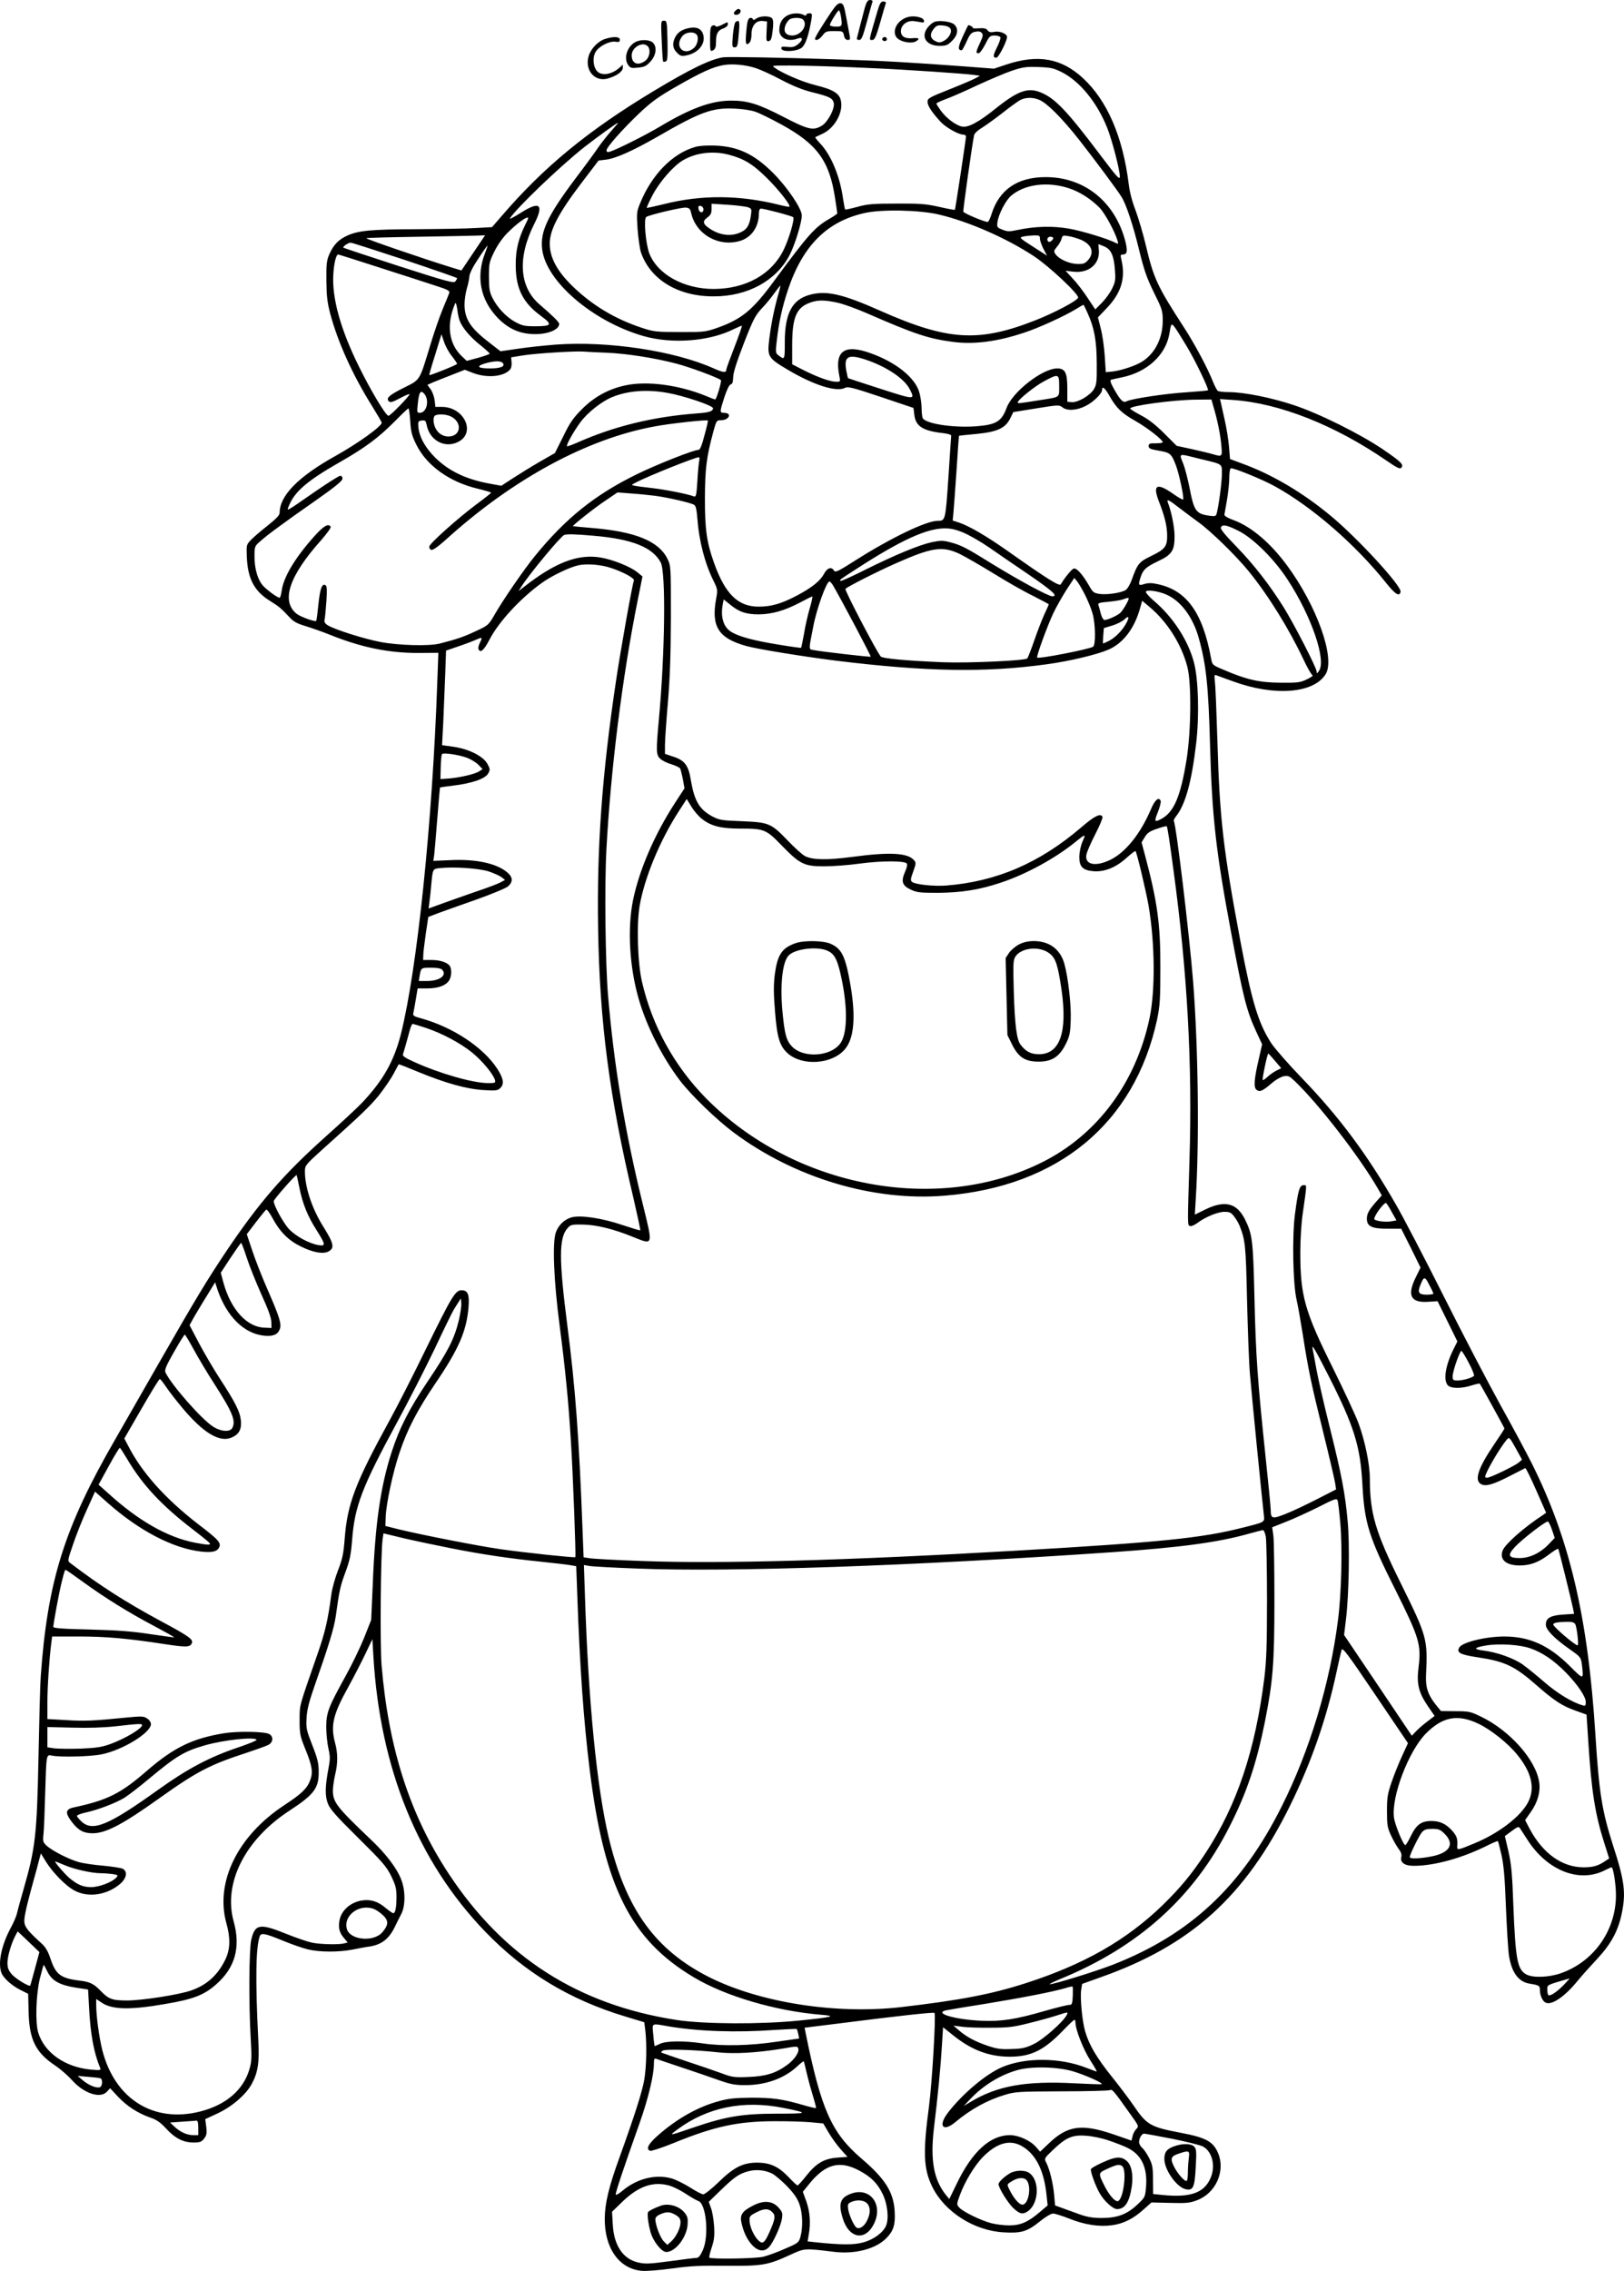 <?xml version="1.0" encoding="UTF-8"?>
<svg xmlns="http://www.w3.org/2000/svg" version="1.0" viewBox="0 0 1097.878 1534.765" preserveAspectRatio="xMidYMid meet">
  <g transform="translate(-447.959,1953) scale(0.1,-0.1)" fill="#000000" stroke="none">
    <path d="M10326 19478 c-8 -29 -22 -82 -31 -118 -9 -36 -18 -73 -21 -82 -4 -13 0 -18 14 -18 16 0 24 20 52 123 18 67 35 128 38 135 2 7 -4 12 -16 12 -16 0 -24 -11 -36 -52z M10411 19453 c-61 -209 -58 -193 -33 -193 14 0 25 23 52 118 18 64 35 123 38 130 2 7 -4 12 -17 12 -16 0 -24 -12 -40 -67z M10102 19453 c-22 -32 -58 -88 -81 -125 -36 -59 -38 -68 -22 -68 11 0 29 14 41 30 20 27 26 30 80 30 57 0 59 -1 65 -30 4 -20 13 -30 26 -30 15 0 17 5 13 28 -3 15 -13 70 -23 122 -15 82 -20 95 -38 98 -16 2 -31 -11 -61 -55z m62 -30 c11 -70 10 -73 -34 -73 -23 0 -40 5 -40 11 0 14 53 99 61 99 4 0 9 -17 13 -37z M9452 19458 c-17 -17 -15 -28 7 -28 19 0 35 23 24 34 -9 9 -18 7 -31 -6z M9798 19423 c-33 -21 -49 -49 -50 -93 -2 -58 58 -86 126 -60 36 13 35 -12 -1 -40 -22 -17 -37 -21 -71 -17 -36 4 -42 2 -40 -12 5 -24 102 -20 137 6 26 20 47 82 66 191 6 38 5 42 -14 42 -12 0 -21 -5 -21 -10 0 -7 -6 -7 -19 0 -29 15 -82 12 -113 -7z m110 -25 c36 -36 -12 -108 -72 -108 -46 0 -63 28 -46 71 7 16 20 34 29 39 23 13 75 12 89 -2z M9593 19405 c-15 -11 -22 -12 -25 -3 -2 6 -11 9 -20 6 -12 -5 -18 -28 -23 -88 -8 -87 -4 -100 20 -80 9 8 15 30 15 59 0 58 31 94 76 89 l29 -3 -3 -68 c-3 -62 -2 -68 15 -65 14 3 20 17 26 71 6 49 5 72 -4 83 -15 18 -79 18 -106 -1z M10583 19400 c-58 -35 -73 -106 -29 -135 33 -22 89 -29 115 -16 32 18 25 27 -18 23 -53 -5 -81 11 -81 48 0 41 43 74 90 67 19 -3 41 -6 49 -8 26 -7 23 21 -4 31 -41 15 -87 12 -122 -10z M8953 19254 c3 -75 7 -138 10 -140 2 -3 10 -2 18 1 11 4 13 32 11 140 -3 129 -4 135 -24 135 -21 0 -21 -3 -15 -136z M9453 19382 c-7 -4 -15 -44 -19 -90 -6 -73 -5 -82 10 -82 21 0 23 7 31 103 6 75 3 85 -22 69z M10794 19381 c-12 -5 -31 -22 -43 -37 -49 -63 -9 -124 81 -124 43 0 54 4 84 34 40 40 45 83 14 111 -22 20 -104 30 -136 16z m110 -44 c15 -23 -10 -67 -47 -85 -22 -11 -32 -11 -54 0 -35 17 -40 47 -12 82 18 23 28 27 62 24 25 -2 44 -10 51 -21z M9358 19361 c-23 -11 -39 -14 -41 -8 -2 6 -11 8 -20 4 -14 -5 -17 -21 -17 -92 0 -83 1 -85 20 -75 15 8 20 21 20 56 0 57 12 79 50 92 16 6 30 18 30 26 0 20 2 20 -42 -3z M10988 19283 c-33 -72 -34 -92 -7 -93 4 0 18 27 33 59 22 50 32 61 57 66 21 5 36 3 45 -7 11 -11 10 -22 -11 -67 -29 -62 -30 -71 -10 -71 8 0 28 27 45 60 28 56 33 60 64 60 19 0 36 -6 39 -12 2 -7 -8 -38 -24 -69 -27 -55 -28 -69 -4 -69 17 0 79 126 72 145 -9 22 -55 37 -89 29 -22 -4 -33 -1 -42 11 -9 13 -24 16 -58 14 -25 -2 -44 -1 -42 2 3 6 -19 19 -30 19 -2 0 -19 -35 -38 -77z M9135 19340 c-46 -10 -73 -28 -90 -60 -22 -42 -19 -77 11 -106 21 -22 31 -25 62 -19 79 15 130 74 117 135 -10 45 -44 62 -100 50z m55 -45 c15 -18 5 -67 -18 -88 -66 -60 -136 6 -81 77 23 30 78 36 99 11z M8571 19267 c-48 -15 -97 -66 -112 -116 -28 -94 40 -176 128 -152 59 16 103 47 103 73 l0 21 -22 -20 c-52 -47 -121 -58 -152 -24 -27 30 -32 93 -10 130 23 39 94 75 134 69 24 -4 30 -1 30 14 0 21 -42 23 -99 5z M10445 19271 c-7 -12 12 -24 25 -16 11 7 4 25 -10 25 -5 0 -11 -4 -15 -9z M8784 19250 c-61 -25 -92 -110 -58 -159 15 -21 23 -23 67 -18 42 4 56 10 84 41 39 42 46 101 15 129 -20 18 -73 21 -108 7z m74 -32 c22 -22 14 -75 -14 -97 -50 -39 -94 -22 -94 35 0 54 74 96 108 62z M9370 19143 c-87 -13 -220 -77 -471 -228 -445 -268 -743 -513 -1029 -846 l-64 -74 -110 -6 c-61 -4 -241 -7 -401 -8 -304 -1 -390 -9 -465 -42 -60 -27 -94 -61 -122 -123 -20 -45 -23 -65 -22 -181 1 -106 6 -148 26 -225 52 -195 153 -417 282 -623 36 -58 66 -109 66 -114 0 -24 -158 -138 -310 -223 -254 -141 -380 -270 -380 -386 0 -16 -23 -40 -82 -87 -46 -36 -96 -79 -113 -97 -29 -30 -30 -35 -27 -108 5 -150 48 -235 155 -302 63 -39 76 -50 136 -114 26 -28 51 -41 105 -57 39 -12 114 -38 166 -59 211 -85 395 -123 594 -123 l139 1 -7 -192 c-33 -956 -136 -1944 -246 -2384 -47 -184 -119 -312 -262 -464 -29 -31 -143 -137 -253 -235 -282 -253 -445 -442 -662 -764 -136 -203 -207 -321 -461 -764 -110 -192 -242 -422 -292 -510 -345 -597 -459 -958 -505 -1605 -4 -47 -10 -287 -15 -535 -11 -540 -20 -621 -103 -910 -19 -66 -38 -135 -42 -154 -4 -19 -22 -62 -40 -95 -65 -119 -91 -242 -66 -309 14 -36 68 -85 127 -115 l54 -27 3 -125 c5 -186 48 -272 180 -360 37 -25 87 -69 112 -97 80 -91 193 -129 238 -79 l21 23 52 -56 c59 -63 133 -112 218 -142 45 -15 70 -33 108 -74 60 -66 117 -95 185 -95 44 0 55 4 72 26 17 22 20 35 15 79 l-7 53 84 39 c98 46 192 127 231 200 41 76 52 144 44 290 -21 414 -17 635 10 708 9 24 37 18 154 -30 60 -25 138 -52 172 -60 80 -19 208 -19 301 -1 40 8 92 18 117 21 81 13 131 53 170 135 12 25 31 63 42 84 29 53 29 160 0 233 -30 78 -103 174 -206 271 -234 223 -256 252 -256 334 1 23 7 70 15 103 19 77 19 146 0 215 -32 119 -14 194 91 382 35 64 86 163 113 219 l48 101 7 -118 c45 -757 301 -1386 755 -1858 266 -276 572 -461 947 -574 l129 -39 7 -54 c11 -98 8 -245 -7 -335 -15 -84 -63 -235 -169 -529 -69 -190 -97 -305 -98 -405 -3 -202 96 -343 249 -357 34 -3 120 4 208 16 121 17 192 20 365 18 244 -2 280 4 434 75 97 44 91 44 296 19 140 -17 282 20 353 94 47 48 60 90 55 178 -7 131 -63 221 -225 359 -202 173 -273 332 -378 853 l-6 31 218 27 c414 53 654 79 660 73 11 -11 -16 -472 -37 -631 -42 -312 -37 -422 21 -542 83 -171 283 -299 484 -310 118 -7 159 5 242 72 39 32 78 55 92 55 13 0 63 -16 111 -35 103 -41 200 -56 288 -44 77 11 142 43 212 106 l54 48 125 -3 c110 -3 134 -1 183 18 126 47 193 196 143 317 -34 80 -81 106 -254 139 -205 39 -229 53 -318 184 -28 41 -94 129 -147 195 -102 127 -154 215 -180 305 -20 67 -36 231 -27 284 l6 38 120 43 c617 217 982 547 1285 1160 143 290 247 587 315 905 15 69 30 136 34 149 6 20 37 -20 228 -303 l221 -327 -40 -87 c-22 -47 -54 -127 -71 -177 -27 -79 -31 -103 -31 -195 0 -93 3 -112 27 -164 15 -33 39 -74 52 -92 16 -20 22 -39 18 -53 -10 -38 22 -61 84 -61 140 0 331 53 503 140 34 17 64 29 66 27 2 -2 13 -44 24 -93 15 -67 23 -153 30 -349 6 -143 15 -291 20 -328 18 -116 63 -180 139 -193 67 -11 71 -14 71 -45 0 -32 16 -69 34 -81 38 -26 127 31 216 139 30 37 92 106 137 154 95 102 143 191 167 311 28 137 18 218 -60 457 -75 234 -94 356 -119 749 -50 791 -174 1321 -430 1832 -36 72 -132 251 -214 398 -81 147 -252 474 -379 727 -127 253 -272 532 -323 620 -194 340 -386 598 -643 864 -85 88 -175 191 -201 229 -88 135 -132 279 -209 687 -116 618 -141 828 -156 1350 -6 193 -13 374 -17 404 -5 50 -5 54 13 46 10 -4 60 -22 110 -40 279 -102 543 -82 625 48 68 107 -59 464 -263 739 -113 152 -240 259 -359 303 -39 14 -63 28 -62 37 1 7 9 53 18 102 8 49 15 115 15 147 0 32 4 61 10 64 12 7 213 -74 299 -122 252 -139 545 -394 750 -651 63 -79 92 -97 99 -61 7 39 -290 362 -471 512 -191 159 -400 282 -602 355 l-80 30 -7 85 c-4 47 -17 127 -29 179 -11 51 -23 104 -26 117 l-6 24 89 -6 c314 -22 688 -170 1037 -410 68 -47 90 -58 99 -49 21 21 -1 42 -123 125 -157 106 -430 242 -605 300 -150 50 -336 87 -437 87 -34 0 -67 4 -74 8 -6 4 -21 32 -33 62 -36 92 -126 260 -198 370 -178 275 -203 327 -256 552 -19 80 -51 187 -70 238 -22 56 -40 124 -46 178 -40 319 -145 562 -309 714 -146 135 -304 163 -518 92 l-84 -28 -167 13 c-391 29 -594 41 -896 50 -389 13 -732 18 -766 14z m221 -74 c30 -10 108 -45 171 -79 80 -42 146 -68 210 -84 114 -28 136 -39 144 -71 9 -37 -39 -129 -80 -154 -58 -36 -92 -28 -260 59 -168 87 -241 110 -352 110 -135 0 -275 -51 -484 -176 -93 -56 -293 -156 -337 -169 -17 -5 -23 -2 -23 9 0 21 109 144 225 254 80 75 124 107 253 181 167 95 240 128 312 141 60 11 152 2 221 -21z m794 0 c227 -10 608 -36 675 -45 l45 -6 -35 -19 c-19 -10 -99 -44 -177 -75 -131 -52 -143 -59 -143 -82 0 -27 30 -72 89 -136 36 -38 120 -86 154 -86 9 0 17 -6 17 -12 0 -18 -72 -492 -75 -496 -2 -2 -50 7 -107 20 -88 20 -129 23 -288 22 -158 0 -196 -3 -264 -22 -44 -12 -81 -20 -83 -18 -2 2 -8 35 -14 72 -20 148 -79 292 -151 370 -23 24 -39 46 -37 47 2 1 25 12 51 24 79 37 138 141 123 219 -9 52 -50 78 -171 108 -96 23 -254 93 -289 128 -11 11 324 4 680 -13z m1275 -28 c122 -63 237 -205 305 -376 33 -83 85 -284 85 -327 0 -27 -17 -8 -131 143 -226 300 -306 384 -403 424 -87 36 -155 12 -306 -109 -116 -93 -187 -131 -229 -121 -41 9 -105 57 -141 107 -16 22 -30 44 -30 48 0 4 28 17 63 30 34 12 130 54 212 93 83 38 188 83 235 99 75 25 97 28 180 25 84 -3 102 -7 160 -36z m-154 -186 c52 -22 153 -123 269 -270 102 -130 257 -338 286 -385 32 -50 80 -196 119 -358 34 -138 51 -188 100 -288 56 -113 60 -124 60 -192 0 -127 -61 -237 -159 -287 -53 -27 -140 -53 -191 -57 l-35 -3 -7 110 c-4 61 -16 144 -27 185 l-19 75 59 62 c98 102 129 202 100 326 -8 33 -7 37 10 37 30 0 33 25 14 98 -72 263 -279 427 -540 425 -188 -1 -310 -85 -362 -249 -9 -30 -21 -54 -27 -54 -22 0 -161 59 -164 69 -3 10 60 458 73 518 3 12 24 32 49 47 24 14 86 59 138 99 51 41 107 81 123 90 38 20 86 21 131 2z m-1921 -80 c28 -9 109 -49 180 -88 240 -132 322 -245 360 -497 8 -52 15 -98 15 -102 0 -3 -24 -20 -52 -36 -101 -58 -144 -107 -377 -423 -144 -196 -218 -257 -386 -316 -76 -26 -89 -28 -250 -27 -159 0 -176 2 -255 28 -180 59 -334 151 -467 279 -108 104 -158 198 -157 294 1 90 62 206 212 403 l118 155 50 6 c67 8 182 60 350 156 289 167 369 196 519 189 50 -2 113 -11 140 -21z m-975 -132 c-28 -32 -66 -80 -85 -108 -18 -27 -87 -122 -154 -210 -190 -253 -241 -361 -226 -481 27 -217 343 -487 684 -585 195 -56 449 -36 614 48 27 13 51 23 52 21 2 -2 -20 -66 -50 -143 -30 -77 -55 -145 -55 -152 0 -24 -20 -22 -85 7 -265 119 -716 187 -1069 161 -76 -6 -191 -18 -256 -28 l-117 -17 -81 63 c-123 95 -162 156 -162 254 0 29 7 77 15 105 9 29 17 67 18 86 2 20 25 66 61 119 31 48 59 87 61 87 2 0 -6 -24 -17 -52 -61 -159 -31 -312 83 -433 67 -70 139 -106 227 -112 100 -8 192 25 192 68 0 12 -45 56 -130 129 -140 118 -154 317 -39 546 68 134 38 158 -92 75 -44 -28 -77 -45 -73 -38 41 67 337 351 504 483 86 67 220 164 227 164 3 0 -19 -26 -47 -57z m3095 -385 c72 -23 150 -73 207 -131 37 -37 105 -163 123 -225 6 -21 5 -22 -12 -14 -50 27 -230 82 -318 97 -109 19 -227 16 -345 -9 -57 -12 -70 -12 -104 2 -36 14 -38 17 -33 52 7 52 56 147 92 177 91 78 246 98 390 51z m-882 -177 c202 -47 459 -159 647 -283 103 -68 305 -258 298 -280 -7 -21 -160 -102 -287 -152 -386 -152 -593 -139 -1051 64 -261 116 -368 139 -482 106 -114 -33 -163 -127 -163 -318 0 -124 0 -123 -47 -86 -15 11 -16 23 -7 97 14 123 36 223 75 341 100 300 265 465 522 521 115 25 363 20 495 -10z m-2773 -26 c0 -3 -8 -22 -19 -43 -47 -94 -66 -174 -65 -277 1 -155 48 -250 169 -339 82 -60 76 -71 -38 -71 -72 0 -88 4 -136 30 -61 34 -120 97 -153 163 -19 39 -23 63 -23 143 0 89 2 99 37 170 23 46 57 94 90 127 70 69 138 117 138 97z m-371 -234 l-80 -119 -72 22 c-196 61 -575 191 -571 196 3 3 164 7 357 10 194 3 373 7 399 8 l47 2 -80 -119z m3831 95 c0 -12 11 -43 24 -69 l24 -45 -95 61 c-92 59 -95 62 -67 68 16 4 48 7 72 8 38 1 42 -1 42 -23z m276 -6 c74 -32 94 -86 50 -137 -21 -24 -32 -28 -73 -27 -54 1 -123 32 -147 65 -14 20 -13 24 9 51 14 16 28 41 31 54 6 23 10 25 47 18 23 -3 60 -15 83 -24z m-186 11 c0 -13 -26 -32 -33 -24 -14 13 -6 33 13 33 11 0 20 -4 20 -9z m-4383 -148 c194 -65 353 -120 353 -123 0 -4 -6 -13 -12 -22 -12 -13 -56 -1 -383 104 -203 66 -372 122 -374 124 -7 7 32 33 49 34 8 0 173 -53 367 -117z m4727 92 c47 -20 66 -62 73 -161 5 -65 3 -79 -20 -126 -14 -29 -46 -72 -70 -96 l-43 -43 -52 78 c-28 43 -73 102 -100 130 l-49 53 52 -6 c105 -13 182 53 173 147 -2 21 -3 39 -2 39 1 0 18 -7 38 -15z m-4875 -151 c163 -52 331 -107 374 -121 62 -20 78 -29 74 -42 -3 -9 -23 -59 -45 -111 -22 -53 -58 -158 -81 -234 -78 -256 -67 -239 -182 -297 -100 -50 -122 -70 -100 -92 10 -9 26 -4 73 21 33 18 63 31 66 28 6 -7 -129 -146 -142 -146 -18 0 -121 172 -201 335 -123 249 -182 461 -172 620 4 76 19 135 33 135 3 0 140 -43 303 -96z m2670 -181 c-26 -93 -46 -191 -59 -295 -14 -118 -9 -127 122 -205 178 -106 333 -155 391 -124 19 10 57 0 242 -62 l220 -74 6 -48 c9 -76 58 -107 192 -122 31 -3 57 -11 57 -17 -1 -6 -9 -134 -19 -285 -20 -291 -20 -291 -73 -291 -77 0 -315 -115 -552 -265 -119 -76 -140 -86 -148 -72 -16 29 -46 20 -67 -20 -26 -49 -82 -94 -184 -148 -104 -55 -173 -75 -259 -75 -139 0 -226 85 -301 295 -50 140 -62 225 -62 435 1 203 10 279 57 453 21 76 22 77 53 77 34 0 61 22 50 40 -3 5 -17 10 -31 10 -30 0 -30 5 3 107 17 51 33 83 42 85 12 2 16 16 17 48 0 30 24 105 72 229 63 162 78 190 120 235 27 28 66 75 86 104 21 28 39 52 41 52 2 0 -5 -30 -16 -67z m404 -49 c40 -9 128 -41 197 -71 323 -141 416 -172 584 -194 141 -18 298 2 480 63 99 32 270 111 348 158 27 17 50 30 52 30 2 0 15 -26 29 -58 45 -100 60 -184 61 -337 1 -124 -1 -144 -19 -175 -26 -43 -108 -91 -150 -88 l-30 3 0 91 c0 106 -15 134 -69 134 -100 -1 -302 -158 -342 -268 -32 -86 -67 -110 -183 -121 -155 -16 -357 12 -383 52 -4 7 -8 37 -8 68 0 30 -7 79 -16 109 -29 99 -159 203 -332 264 -174 62 -241 14 -209 -151 9 -43 9 -43 -21 -43 -39 0 -121 29 -217 77 l-80 41 0 128 c0 189 28 256 122 289 51 19 99 18 186 -1z m-2555 -124 c19 -47 71 -109 137 -161 36 -29 65 -56 65 -59 0 -4 -35 -16 -77 -28 l-78 -21 -34 32 c-89 85 -105 217 -44 357 4 8 9 -9 14 -40 3 -30 11 -66 17 -80z m4911 -165 c59 -96 154 -295 147 -303 -3 -2 -67 -8 -143 -13 -145 -9 -375 -44 -407 -61 -23 -13 -42 6 -86 84 -24 43 -28 59 -18 62 7 2 40 9 73 16 170 35 296 151 320 295 11 69 14 73 35 45 11 -14 46 -70 79 -125z m-4965 -71 c20 -26 36 -50 36 -53 -1 -7 -183 -80 -188 -76 -2 2 16 64 40 139 l42 137 17 -50 c9 -28 32 -72 53 -97z m1051 22 c133 -6 320 -35 465 -73 90 -23 286 -96 303 -112 7 -7 -30 -131 -39 -131 -2 0 -32 11 -67 26 -178 72 -392 101 -537 70 -115 -24 -212 -77 -296 -161 -60 -60 -82 -92 -127 -185 l-56 -112 -103 -59 c-57 -33 -138 -83 -181 -111 l-78 -51 -72 13 c-163 29 -280 84 -374 176 -68 67 -110 142 -115 209 -3 37 -1 40 23 43 23 3 27 -1 33 -30 20 -105 123 -161 214 -114 121 62 39 236 -111 236 l-44 0 -5 44 c-3 24 -15 58 -27 75 l-22 30 38 17 c21 9 78 31 126 50 l89 35 56 -22 c96 -36 210 -25 251 25 7 8 11 30 9 48 l-3 33 80 13 c87 14 346 30 410 26 22 -2 94 -6 160 -8z m1748 -47 c140 -47 261 -128 297 -200 37 -72 36 -72 -197 3 -120 39 -219 71 -220 72 -2 2 -7 24 -12 51 -18 97 12 114 132 74z m-2454 -23 c18 -22 -16 -36 -86 -36 -83 0 -98 14 -37 33 64 19 109 20 123 3z m3761 -155 c0 -81 11 -73 -135 -96 -146 -23 -145 -23 -145 -14 0 16 116 110 179 143 97 52 101 50 101 -33z m339 -65 c47 -84 84 -119 178 -172 79 -45 183 -126 183 -143 0 -4 -21 -7 -47 -7 -41 1 -48 -2 -48 -19 0 -16 11 -21 69 -31 77 -13 85 -20 116 -101 22 -60 56 -220 48 -229 -3 -3 -35 15 -71 41 -108 75 -137 58 -92 -56 39 -100 55 -166 55 -230 0 -73 -15 -92 -111 -138 -80 -39 -90 -52 -129 -161 -11 -30 -29 -61 -41 -68 -30 -19 -127 -33 -176 -26 -39 6 -46 11 -72 58 -45 77 -85 121 -104 113 -14 -5 -64 -67 -86 -106 -9 -15 -87 33 -356 223 -149 105 -266 173 -337 196 l-38 12 5 51 c3 29 12 158 21 286 8 129 16 236 17 236 1 1 53 6 115 12 143 14 196 38 230 103 l22 45 155 25 c147 24 155 24 176 8 31 -26 96 -23 157 8 53 26 112 84 112 109 0 29 19 14 49 -39z m-2988 19 c109 -19 309 -86 309 -104 -1 -21 -26 -29 -110 -35 -294 -22 -562 -87 -814 -200 -33 -14 -61 -24 -63 -22 -8 7 44 99 90 162 47 64 141 139 212 169 105 44 236 55 376 30z m-1642 -8 c35 -43 15 -127 -31 -127 -20 0 -20 4 -14 61 8 80 19 97 45 66z m5335 -89 c27 -92 45 -181 52 -255 7 -81 7 -81 -56 -63 -19 6 -82 21 -140 34 l-106 23 -84 84 c-59 59 -107 96 -157 122 -40 21 -73 42 -73 46 0 19 286 58 442 60 l107 1 15 -52z m-5431 -94 c4 -72 11 -98 41 -159 70 -142 225 -253 416 -298 49 -12 90 -24 90 -27 -1 -3 -45 -38 -99 -78 -126 -94 -315 -263 -319 -285 -2 -9 4 -20 12 -23 11 -4 43 18 99 68 453 411 959 685 1417 767 101 19 349 46 355 39 2 -2 -8 -47 -23 -100 -16 -64 -30 -98 -39 -98 -33 0 -281 -98 -418 -165 -284 -139 -482 -298 -691 -555 -71 -87 -213 -293 -272 -396 -40 -69 -42 -71 -129 -111 -81 -38 -126 -53 -239 -82 -71 -19 -281 -13 -401 10 -116 22 -316 86 -359 114 -19 12 -24 23 -20 38 3 12 8 67 12 123 5 78 4 103 -6 109 -23 14 -37 -22 -48 -131 -6 -58 -12 -108 -15 -110 -8 -8 -105 27 -131 47 -109 86 -53 256 167 501 37 43 66 82 62 88 -15 25 -48 6 -112 -66 -128 -143 -207 -274 -219 -366 -4 -27 -10 -48 -14 -48 -16 0 -102 64 -121 92 -31 43 -49 112 -49 188 0 65 1 69 38 101 46 42 156 123 382 281 127 89 175 129 175 143 0 13 -6 20 -17 19 -9 -1 -88 -51 -175 -111 -202 -140 -187 -132 -168 -86 38 91 124 165 332 284 180 102 271 170 383 283 46 47 87 86 91 86 3 0 9 -39 12 -86z m283 27 c72 -44 55 -131 -25 -131 -41 0 -76 25 -92 67 -13 34 -11 70 4 76 28 12 84 6 113 -12z m5059 -283 c154 -37 145 -31 145 -101 0 -57 -23 -227 -36 -270 -5 -16 -12 -18 -52 -12 -88 13 -101 33 -131 190 -11 55 -29 125 -40 155 -31 81 -44 77 114 38z m-3389 -15 c-3 -16 -9 -77 -12 -136 -6 -93 -9 -107 -23 -102 -41 16 -193 46 -280 56 -53 6 -107 13 -121 16 -25 5 -24 5 10 23 85 44 395 168 424 170 4 0 6 -12 2 -27z m-296 -234 c82 -11 236 -46 261 -60 12 -6 18 -30 23 -93 11 -152 51 -305 109 -421 28 -57 29 -62 18 -121 -35 -189 16 -268 204 -320 76 -21 376 -70 605 -99 610 -75 1013 -82 1429 -24 154 21 336 65 413 98 98 42 174 139 213 274 l16 57 51 -43 c119 -100 214 -250 254 -402 29 -108 26 -431 -4 -623 -41 -256 -86 -362 -174 -408 -44 -23 -47 -17 -21 47 13 33 22 67 19 76 -12 31 -40 7 -67 -59 -70 -163 -168 -286 -271 -338 -102 -50 -177 -35 -164 34 3 17 29 78 59 136 30 58 52 111 50 118 -10 29 -53 9 -143 -69 -284 -243 -574 -367 -915 -394 -86 -6 -208 7 -230 25 -11 9 -10 21 8 69 19 52 20 61 7 76 -42 51 -163 58 -417 24 -173 -23 -270 -21 -321 5 -18 9 -70 56 -115 103 -115 120 -129 125 -312 133 -141 5 -153 8 -203 34 -85 47 -118 103 -142 243 -16 100 -41 133 -115 158 l-60 20 0 60 c0 33 9 164 20 290 14 168 19 323 20 575 0 342 0 345 -23 393 -59 119 -214 183 -502 208 -74 6 -136 12 -137 13 -5 4 150 127 220 173 l81 55 90 -7 c50 -3 125 -11 166 -16z m3545 -84 c39 -29 95 -72 126 -94 83 -59 258 -230 342 -334 133 -164 273 -391 368 -593 26 -56 54 -104 61 -107 7 -3 -9 -15 -37 -28 -45 -22 -63 -24 -180 -23 -143 1 -230 21 -385 88 -74 31 -75 32 -83 76 -57 311 -166 461 -361 502 -40 9 -64 9 -90 1 -41 -13 -43 -8 -25 48 17 50 36 67 117 106 94 44 112 72 112 168 0 60 -20 163 -45 228 -11 28 6 20 80 -38z m396 -152 c99 -49 241 -189 333 -330 162 -248 265 -548 211 -619 -13 -17 -14 -18 -15 -1 0 24 -153 322 -224 435 -94 150 -202 289 -319 409 -74 76 -108 117 -104 128 10 23 38 18 118 -22z m-1858 -13 c40 -17 117 -61 172 -99 55 -38 178 -123 273 -187 160 -110 197 -144 155 -144 -27 1 -218 104 -393 211 -188 117 -223 135 -296 154 -49 13 -66 13 -124 1 -87 -19 -247 -85 -450 -186 -89 -45 -165 -79 -168 -76 -7 8 -13 3 118 88 288 186 463 266 583 267 43 1 77 -7 130 -29z m-2498 -21 c256 -22 396 -77 451 -180 36 -65 29 -615 -12 -1059 -20 -218 -19 -242 9 -268 13 -12 46 -29 75 -37 28 -9 54 -21 59 -28 4 -6 12 -39 19 -73 l11 -62 -64 -98 c-140 -216 -242 -454 -284 -658 -39 -192 -24 -451 38 -666 53 -185 159 -394 278 -551 76 -100 249 -267 367 -355 411 -305 941 -464 1422 -425 771 62 1286 489 1438 1191 19 93 22 134 22 350 1 295 -20 446 -104 761 l-23 86 22 36 c17 28 34 40 83 56 34 12 63 19 65 17 5 -5 18 -89 47 -306 93 -686 127 -1308 107 -1948 -14 -459 -14 -441 4 -448 7 -3 29 6 47 19 54 41 139 77 185 77 36 0 46 -5 67 -33 13 -17 30 -46 36 -62 38 -96 42 -130 50 -500 5 -203 13 -431 20 -505 9 -113 80 -830 94 -953 5 -45 7 -44 -145 -82 -276 -70 -547 -98 -1529 -155 -1134 -66 -2006 -90 -2525 -70 -176 6 -338 15 -360 19 l-40 6 -7 180 c-23 619 -49 974 -104 1395 -56 438 -56 582 1 648 22 25 28 27 102 26 92 -1 211 -30 343 -84 137 -55 135 -63 66 218 -123 501 -196 943 -236 1417 -18 215 -24 739 -11 980 29 543 107 1168 213 1695 l31 154 -33 27 c-45 38 -166 87 -250 101 -153 26 -309 -34 -520 -200 l-35 -27 19 30 c53 84 264 338 289 349 20 8 75 6 202 -5z m2473 -123 c39 -19 142 -79 229 -132 87 -54 206 -122 266 -151 59 -30 107 -56 107 -57 0 -2 -14 -34 -32 -72 -17 -38 -48 -118 -68 -177 -21 -60 -41 -112 -46 -117 -16 -15 -391 -32 -564 -26 -243 10 -413 25 -426 39 -25 26 -245 447 -239 457 8 12 208 114 339 172 246 109 316 120 434 64z m-2356 -95 c83 -28 158 -69 153 -84 -12 -32 -89 -466 -120 -672 -96 -640 -131 -1130 -122 -1680 10 -633 76 -1137 239 -1823 27 -117 48 -215 46 -217 -2 -2 -55 14 -118 35 -141 48 -288 70 -349 52 -48 -15 -86 -52 -104 -102 -24 -69 -14 -328 26 -630 37 -284 60 -512 76 -780 14 -216 35 -779 30 -784 -6 -5 -337 30 -506 54 -152 22 -515 93 -683 133 l-95 24 2 62 c4 92 48 299 93 432 53 159 121 290 246 474 156 230 208 351 221 511 7 86 -5 114 -47 114 -42 0 -65 -38 -243 -401 -84 -173 -194 -388 -244 -479 -231 -421 -285 -563 -303 -797 -8 -103 -15 -138 -45 -215 -20 -51 -41 -126 -46 -168 -22 -167 -42 -252 -90 -390 -132 -380 -123 -347 -124 -455 0 -93 3 -107 37 -192 49 -119 55 -161 34 -216 -21 -55 -57 -90 -176 -168 -314 -207 -467 -519 -390 -797 28 -99 26 -174 -5 -241 -50 -106 -124 -175 -232 -213 -83 -29 -332 -68 -434 -68 -101 0 -125 9 -179 65 -45 47 -72 61 -140 69 -131 16 -164 41 -200 151 -15 46 -33 76 -57 98 -90 82 -112 108 -118 141 -5 25 7 85 44 223 29 103 55 201 59 218 l8 29 33 -54 c47 -76 137 -168 196 -198 93 -49 221 -29 309 48 42 37 49 82 16 100 -11 6 -71 15 -133 21 -61 5 -137 16 -167 25 -67 19 -180 77 -216 111 -24 22 -26 29 -20 81 3 31 8 154 11 272 8 267 7 263 46 255 56 -12 263 -7 338 9 143 30 331 146 331 204 0 12 -11 29 -26 38 -23 16 -37 16 -142 6 -219 -22 -279 -25 -405 -17 l-127 7 0 112 c0 106 13 298 26 399 l6 47 181 0 c185 0 328 -13 583 -52 144 -22 170 -21 181 8 9 25 -20 46 -212 149 -242 131 -406 236 -610 391 -20 15 -19 16 18 125 20 60 62 166 93 234 l56 124 88 -78 c212 -187 439 -305 628 -327 73 -8 108 -1 122 26 17 32 0 52 -143 161 -222 172 -381 350 -472 530 l-25 47 116 201 c64 111 119 201 124 201 4 0 23 -24 43 -54 20 -30 70 -94 111 -143 139 -166 249 -233 330 -199 51 21 70 56 64 116 -6 60 -38 123 -143 284 -43 66 -106 174 -141 240 l-63 120 31 56 c18 30 56 95 87 144 l55 90 16 -50 c62 -181 179 -297 315 -311 60 -6 92 7 106 44 13 35 -1 81 -81 264 -38 86 -85 206 -105 267 l-37 111 61 80 c34 44 65 82 70 86 5 3 24 -22 42 -56 50 -94 110 -153 192 -193 83 -41 150 -53 187 -34 43 23 36 54 -33 165 -79 125 -128 274 -126 382 0 33 9 44 111 136 272 244 331 300 392 376 35 45 79 109 97 143 17 33 33 62 34 63 1 2 62 -22 136 -53 180 -74 322 -114 437 -121 80 -5 95 -4 112 12 30 27 24 65 -18 131 -95 146 -299 281 -513 341 -52 14 -60 19 -55 37 3 12 10 54 17 94 l12 72 64 0 c73 0 123 18 147 51 16 24 21 65 10 94 -11 27 -63 47 -125 47 l-59 0 1 32 c0 17 8 82 17 145 l17 114 65 25 c36 13 152 55 259 92 111 40 203 78 217 91 33 31 30 62 -7 93 -72 61 -210 91 -382 83 l-118 -5 6 41 c3 23 12 134 21 247 9 113 17 206 18 208 2 1 43 7 92 13 124 15 215 46 234 82 14 25 13 30 -5 64 -28 52 -125 101 -229 116 l-78 11 8 150 c3 82 9 226 13 319 l6 170 70 24 c39 13 91 32 117 43 60 26 61 26 43 -11 -9 -17 -14 -37 -11 -45 12 -31 37 -10 75 64 64 122 210 280 357 385 64 46 187 105 245 117 59 12 154 4 221 -19z m3203 -182 c18 -36 41 -91 50 -123 21 -72 23 -215 4 -227 -28 -17 -368 -84 -378 -73 -7 6 70 217 109 299 21 44 62 116 90 160 l52 79 20 -24 c11 -14 35 -55 53 -91z m-1703 63 c52 -88 257 -476 254 -480 -4 -4 -333 34 -389 45 -31 6 -31 -1 0 156 23 123 90 307 110 307 5 0 16 -13 25 -28z m2254 -61 c97 -43 178 -152 217 -291 51 -182 66 -324 77 -731 13 -478 40 -716 141 -1254 83 -447 106 -536 171 -677 l40 -86 -21 -92 c-34 -146 -38 -200 -16 -216 22 -16 41 -7 104 47 24 21 59 41 78 45 31 6 39 2 75 -32 163 -156 436 -509 562 -726 l27 -47 -34 -38 c-53 -60 -67 -85 -67 -120 0 -52 35 -68 143 -67 l89 0 66 -131 65 -132 -31 -63 c-62 -124 -37 -176 82 -168 l64 4 67 -136 67 -136 -22 -44 c-58 -113 -75 -216 -43 -252 21 -23 92 -24 162 -1 28 9 53 14 54 12 10 -13 167 -299 167 -303 0 -4 -30 -50 -67 -104 -113 -166 -140 -250 -88 -274 33 -15 82 0 200 61 49 25 93 47 96 49 4 1 37 -66 74 -150 l67 -152 -23 -16 c-127 -83 -254 -195 -271 -239 -23 -61 23 -101 115 -101 73 0 130 22 199 75 32 24 59 41 62 37 5 -8 89 -350 101 -408 l6 -31 -76 -5 c-85 -6 -115 -24 -115 -68 0 -35 57 -93 161 -166 75 -53 76 -54 83 -106 12 -103 13 -103 -86 -4 -141 138 -268 195 -438 196 -124 0 -282 -38 -304 -73 -23 -36 4 -50 125 -68 184 -28 249 -59 399 -191 116 -102 172 -138 260 -169 l75 -27 12 -183 c21 -333 46 -491 108 -685 l33 -104 -27 -18 c-47 -32 -81 -42 -146 -42 -145 0 -276 94 -365 261 l-30 58 39 56 c46 65 66 137 56 200 -22 151 -199 350 -395 444 -70 34 -82 36 -172 36 l-97 1 -32 39 c-56 70 -73 120 -69 205 12 242 6 262 -168 614 -176 355 -211 476 -212 714 0 95 -32 251 -76 372 -19 52 -98 221 -174 375 -191 384 -220 488 -220 783 0 81 7 197 16 257 30 211 29 195 6 195 -27 0 -37 -34 -58 -195 -20 -150 -14 -472 11 -580 9 -38 27 -142 41 -229 38 -245 60 -347 139 -666 40 -162 76 -316 80 -341 l7 -45 -129 -66 c-70 -36 -165 -81 -211 -99 -92 -37 -102 -34 -102 27 0 18 -16 180 -35 360 -54 514 -66 682 -75 1074 -9 389 -14 429 -65 531 -56 110 -136 129 -269 64 l-69 -34 6 102 c25 397 17 1032 -18 1478 -26 323 -114 1053 -130 1080 -3 4 4 18 15 32 64 81 106 235 136 494 22 185 15 435 -15 546 -40 151 -142 308 -275 420 -31 27 -53 53 -50 59 9 14 86 3 140 -21z m-2412 -91 c-13 -44 -31 -122 -39 -173 -9 -50 -18 -93 -20 -95 -1 -2 -72 8 -156 22 -166 27 -265 54 -317 86 -52 32 -73 102 -56 188 l6 31 42 -34 c63 -52 110 -67 196 -67 89 1 174 25 280 81 41 22 78 40 81 40 3 1 -4 -35 -17 -79z m2156 65 c0 -14 -40 -82 -57 -97 -21 -19 -85 -48 -106 -48 -9 0 -19 18 -26 44 -6 24 -13 50 -16 58 -5 12 8 16 68 21 41 4 85 11 98 16 28 11 39 13 39 6z m-15 -164 c-25 -49 -75 -100 -118 -122 -21 -11 -40 -19 -41 -17 -1 2 0 26 2 53 l4 50 56 17 c31 9 68 28 82 41 30 29 37 19 15 -22z m-4459 -912 c28 -11 63 -32 78 -48 l28 -29 -25 -16 c-27 -18 -136 -43 -211 -48 l-49 -3 2 80 c1 43 5 83 8 88 7 12 110 -3 169 -24z m1592 -416 c62 -47 127 -63 256 -63 162 0 175 -5 281 -115 122 -125 151 -140 285 -140 58 0 168 8 246 19 143 19 295 19 313 1 6 -7 3 -26 -11 -57 -29 -66 -19 -94 40 -121 41 -19 64 -21 182 -21 159 1 284 21 426 69 170 56 371 166 504 275 68 55 72 56 48 3 -12 -27 -21 -71 -22 -100 -1 -70 22 -95 96 -101 75 -6 153 26 223 90 31 28 58 48 61 46 9 -9 71 -270 88 -367 44 -257 46 -575 7 -762 -93 -438 -354 -788 -726 -974 -709 -354 -1675 -171 -2270 430 -217 220 -367 492 -436 792 -29 128 -37 386 -15 513 34 192 137 440 265 638 l53 82 32 -52 c17 -29 50 -67 74 -85z m-1446 -352 c36 -12 76 -30 89 -40 l23 -18 -34 -18 c-19 -10 -91 -37 -160 -60 -69 -24 -169 -59 -224 -79 l-99 -36 6 47 c4 27 9 77 12 113 10 109 10 108 58 113 95 10 262 -1 329 -22z m-312 -666 c32 -38 -19 -75 -105 -75 l-54 0 5 33 c10 57 10 57 77 57 44 0 68 -5 77 -15z m-114 -391 c112 -37 239 -105 317 -169 68 -56 139 -142 152 -182 6 -22 4 -23 -47 -23 -104 1 -328 65 -503 145 -58 26 -76 39 -71 50 6 18 29 99 46 163 6 23 15 42 19 42 5 0 44 -12 87 -26z m5743 -224 l42 -49 -33 -17 c-18 -9 -45 -28 -60 -42 -15 -14 -29 -24 -32 -21 -5 6 31 179 38 179 1 0 22 -22 45 -50z m-6595 -859 c22 -108 55 -190 117 -287 60 -96 62 -107 12 -99 -66 11 -159 63 -203 112 -39 45 -100 157 -100 185 0 12 149 182 155 176 1 -2 10 -41 19 -87z m7383 -160 l33 -59 -34 -6 c-41 -8 -116 3 -116 16 0 23 63 108 79 108 3 0 21 -27 38 -59z m-7739 -312 c18 -56 63 -167 99 -248 45 -98 67 -159 67 -186 l1 -40 -48 2 c-118 4 -226 122 -276 301 l-19 70 66 101 c37 55 69 101 72 101 3 0 20 -46 38 -101z m8022 -241 c0 -5 -20 -8 -45 -8 -53 0 -64 14 -44 63 24 62 31 63 60 5 16 -29 28 -56 29 -60z m-6589 -183 c-30 -123 -72 -206 -206 -405 -130 -193 -194 -318 -249 -487 -74 -231 -110 -480 -126 -880 l-11 -251 -48 -121 c-27 -67 -81 -178 -120 -249 -122 -221 -135 -254 -136 -352 0 -47 7 -113 15 -148 12 -53 12 -72 0 -135 -23 -121 -24 -184 -4 -236 14 -37 55 -84 204 -231 164 -162 192 -194 224 -259 30 -62 36 -84 36 -140 0 -74 -8 -111 -22 -111 -5 0 -28 16 -51 35 -51 44 -101 60 -160 51 -79 -12 -142 -69 -153 -138 -8 -48 0 -80 31 -116 l25 -30 -23 -6 c-36 -10 -162 -7 -219 5 -29 6 -108 33 -175 60 -178 72 -210 66 -235 -41 -15 -66 -17 -430 -4 -660 8 -135 7 -163 -8 -214 -41 -141 -159 -242 -332 -286 -316 -81 -579 84 -663 415 -21 84 -41 229 -41 303 l0 42 39 -26 c70 -46 191 -49 426 -8 191 32 265 61 346 133 128 112 167 251 118 426 -71 258 76 551 376 747 167 109 200 152 199 263 0 58 -7 88 -43 180 -40 102 -43 115 -39 185 3 56 17 109 52 210 97 276 135 399 146 481 24 173 30 200 65 294 29 79 37 116 45 218 17 226 67 357 300 787 82 151 199 380 260 508 60 128 117 244 125 257 8 14 23 37 33 53 l17 27 3 -32 c2 -17 -6 -70 -17 -118z m-1792 -195 c30 -55 92 -160 139 -232 125 -195 147 -250 122 -299 -16 -29 -77 -25 -131 10 -78 50 -283 284 -321 366 -7 16 4 44 58 138 36 64 69 117 73 117 3 0 30 -45 60 -100z m7675 -184 c171 -338 212 -471 226 -730 14 -261 43 -353 225 -715 159 -319 173 -366 155 -515 -15 -116 -1 -174 64 -269 l44 -64 -51 -39 c-28 -21 -62 -51 -77 -67 l-26 -28 -229 341 -229 340 13 108 c20 163 26 509 11 663 -17 187 -41 312 -120 629 -38 151 -78 327 -90 390 -11 63 -23 126 -26 140 -10 45 12 9 110 -184z m945 93 c24 -44 39 -84 35 -88 -16 -14 -76 -31 -110 -31 -31 0 -34 3 -34 29 0 33 48 171 59 171 4 0 27 -36 50 -81z m338 -673 c-23 -20 -165 -90 -204 -101 -14 -4 -23 -2 -23 5 0 26 100 197 148 253 14 16 18 12 58 -60 l43 -78 -22 -19z m-9407 22 c103 -174 232 -312 440 -472 63 -48 117 -92 118 -97 5 -12 -14 -11 -101 5 -185 36 -382 148 -586 334 l-65 58 69 126 c38 70 72 125 75 123 4 -2 26 -37 50 -77z m8201 -438 c14 -171 7 -472 -16 -648 -55 -432 -191 -883 -381 -1261 -270 -540 -619 -866 -1143 -1070 -116 -45 -397 -132 -424 -131 -7 1 25 16 70 35 530 217 904 553 1146 1033 115 226 181 424 237 702 55 276 65 397 65 820 0 212 -3 410 -7 441 l-8 57 93 37 c52 20 149 65 218 99 109 56 125 61 131 46 4 -10 12 -82 19 -160z m1431 -40 l18 -54 -42 -44 c-56 -58 -128 -92 -194 -92 -78 0 -86 18 -33 75 49 53 209 176 223 172 5 -2 18 -27 28 -57z m-1935 -47 c4 -27 8 -219 8 -428 0 -306 -4 -408 -18 -525 -61 -487 -185 -859 -395 -1180 -93 -142 -170 -236 -293 -356 -245 -237 -532 -401 -928 -528 -230 -74 -445 -115 -841 -161 -438 -50 -949 30 -1291 200 -369 185 -568 460 -684 945 -81 340 -138 920 -161 1634 l-7 209 34 -6 c19 -4 167 -12 329 -18 622 -25 1864 18 3215 111 456 32 710 66 915 124 47 13 90 24 97 25 7 0 15 -20 20 -46z m-5507 -77 c206 -41 396 -69 610 -91 85 -9 173 -19 195 -23 l40 -7 7 -190 c17 -488 43 -855 84 -1185 98 -793 277 -1150 705 -1404 212 -127 554 -227 854 -252 115 -9 90 -16 -145 -40 -259 -26 -639 -24 -825 4 -668 103 -1171 426 -1541 987 -264 401 -408 849 -455 1413 -11 139 -6 752 7 848 l6 41 141 -34 c78 -18 221 -48 317 -67z m-2488 -228 c146 -106 308 -207 481 -298 75 -40 136 -74 134 -76 -1 -1 -74 9 -162 22 -123 19 -218 26 -407 31 -182 4 -248 9 -248 18 0 21 40 238 56 300 18 74 22 85 28 85 3 0 56 -37 118 -82z m10087 -285 c11 -23 25 -143 16 -143 -18 0 -165 126 -165 141 0 11 28 17 87 18 40 1 54 -3 62 -16z m-304 -163 c81 -28 156 -79 237 -160 82 -84 138 -166 138 -203 0 -25 -3 -28 -22 -22 -69 19 -172 82 -256 155 -51 44 -118 99 -149 121 -62 43 -174 83 -266 94 -70 9 -64 20 18 34 88 15 229 6 300 -19z m-352 -509 c85 -40 200 -132 262 -208 99 -120 124 -229 75 -323 -50 -97 -199 -211 -365 -279 -111 -46 -116 -47 -114 -19 4 48 -2 68 -32 103 -42 47 -82 67 -138 68 -71 1 -105 -23 -142 -98 -17 -36 -35 -65 -39 -65 -14 0 -71 139 -77 188 -17 143 99 446 215 565 113 115 216 134 355 68z m-9033 -10 c0 -23 -112 -90 -212 -127 -61 -22 -94 -27 -205 -32 -72 -2 -152 -1 -177 2 l-46 7 0 69 0 68 168 -4 c107 -3 211 0 292 9 158 18 180 19 180 8z m9365 -774 c134 -210 352 -295 524 -207 22 11 42 20 45 20 12 0 30 -115 30 -190 -1 -238 -150 -448 -373 -526 -79 -28 -186 -32 -231 -9 -63 33 -75 98 -90 475 -7 208 -14 274 -33 358 l-24 103 46 34 c40 30 47 32 56 19 6 -9 28 -43 50 -77z m-559 39 c68 -68 36 -126 -82 -151 -78 -16 -154 -20 -154 -6 0 18 64 147 83 169 16 17 31 22 70 22 42 0 54 -5 83 -34z m-9333 -210 c63 -28 186 -56 249 -56 24 0 60 -3 81 -6 35 -6 37 -8 22 -24 -28 -31 -116 -64 -170 -64 -55 0 -96 18 -150 65 -35 31 -101 109 -92 109 2 0 29 -11 60 -24z m2102 -301 c17 -9 45 -29 60 -45 32 -34 30 -61 -10 -108 -58 -70 -222 -54 -241 23 -24 95 94 175 191 130z m-2299 -399 c-16 -61 -31 -113 -32 -115 -7 -10 -97 45 -124 75 -23 27 -30 44 -30 78 0 43 24 127 53 183 l16 30 74 -70 73 -70 -30 -111z m84 -21 c30 -61 82 -91 191 -108 l84 -13 7 -127 c9 -175 32 -300 74 -401 7 -18 4 -19 -64 -13 -174 17 -313 115 -354 250 -21 69 -15 257 11 365 13 50 24 92 26 92 2 0 13 -20 25 -45z m10250 -91 c-47 -48 -93 -78 -104 -67 -3 4 -6 20 -6 37 0 33 -7 29 150 75 2 0 -16 -20 -40 -45z m-3318 -73 c-3 -55 -6 -61 -25 -61 -12 0 -85 -18 -162 -40 -199 -58 -298 -73 -430 -67 -183 8 -328 52 -237 71 15 3 137 24 272 45 249 41 448 80 530 104 25 8 47 13 50 11 3 -1 3 -29 2 -63z m-42 -131 c-25 -46 -156 -162 -219 -193 -55 -27 -79 -33 -151 -35 -72 -3 -99 0 -164 22 -87 30 -143 60 -196 106 l-35 30 55 -7 c30 -5 118 -8 195 -7 123 0 155 4 265 32 69 17 152 40 185 51 77 25 78 25 65 1z m60 -49 c0 -48 54 -184 100 -255 27 -42 47 -76 43 -76 -3 0 -34 11 -67 24 -179 71 -414 73 -573 5 -108 -46 -267 -180 -364 -306 -70 -90 -36 -136 49 -65 106 88 215 148 334 184 69 21 91 23 383 24 171 0 317 4 327 8 17 8 24 0 146 -172 51 -71 51 -73 33 -91 -10 -10 -22 -32 -25 -48 l-7 -30 -127 44 c-211 71 -306 58 -432 -63 l-59 -56 -26 30 c-38 45 -119 82 -179 82 -133 -1 -255 -112 -359 -329 l-50 -103 -23 28 c-82 103 -106 234 -81 449 27 221 46 419 54 557 l8 127 69 -55 c123 -99 243 -144 382 -144 143 0 231 43 359 176 39 40 73 73 78 73 4 1 7 -8 7 -18z m-2750 -26 c202 -34 458 -43 719 -24 79 5 145 8 147 6 2 -2 6 -17 10 -33 l6 -31 -154 -22 c-173 -26 -364 -31 -498 -11 -130 19 -248 17 -289 -3 -19 -9 -35 -16 -36 -15 -1 2 -6 36 -9 76 -8 83 -17 78 104 57z m876 -149 c9 -24 -25 -75 -74 -111 -78 -57 -143 -77 -262 -82 -97 -4 -111 -2 -185 26 -44 16 -152 53 -240 82 -88 30 -162 55 -165 57 -2 2 2 8 10 13 18 12 215 6 370 -11 111 -13 272 -3 435 24 105 18 105 18 111 2z m-796 -126 c80 -26 192 -65 249 -85 87 -31 117 -37 185 -37 139 -1 265 44 352 124 24 23 46 39 47 37 2 -2 11 -39 21 -83 10 -43 29 -112 42 -154 13 -42 22 -78 20 -79 -2 -2 -42 7 -89 21 -138 40 -204 49 -347 49 -105 -1 -153 -5 -215 -22 -145 -38 -289 -119 -420 -235 -64 -57 -81 -91 -50 -102 8 -3 81 21 162 54 272 111 431 145 673 146 91 1 203 -3 250 -7 l85 -8 37 -63 c20 -34 57 -85 82 -113 l45 -50 -69 -5 c-89 -7 -142 -37 -210 -123 -28 -36 -55 -65 -59 -65 -4 0 -31 25 -60 56 -70 73 -125 98 -216 98 -95 -1 -156 -32 -261 -135 -45 -43 -90 -79 -100 -79 -11 0 -50 21 -89 46 -38 24 -94 52 -124 61 -107 31 -234 0 -331 -81 -24 -21 -46 -33 -48 -28 -3 10 50 170 162 485 57 161 96 322 96 397 0 36 3 41 18 35 9 -4 82 -28 162 -55z m2654 -29 c75 -22 202 -78 194 -86 -2 -3 -83 0 -179 5 -335 18 -527 -16 -709 -126 l-45 -27 45 48 c90 94 205 164 323 196 94 25 268 21 371 -10z m-6576 -47 c17 -5 15 -53 -3 -60 -22 -9 -76 13 -115 46 l-35 30 70 -6 c39 -3 76 -7 83 -10z m4617 -200 c176 -35 172 -39 -42 -39 -234 0 -347 -19 -558 -91 -179 -61 -177 -61 -115 -15 202 149 445 199 715 145z m-3955 -134 l0 -50 -35 0 c-42 0 -88 21 -128 59 l-28 26 83 6 c46 3 89 6 96 7 8 1 12 -14 12 -48z m6585 -75 c99 -20 193 -43 209 -53 61 -35 84 -131 50 -210 -43 -103 -137 -136 -330 -116 l-59 6 -1 97 c0 83 -4 103 -26 146 -14 28 -35 59 -47 69 -12 11 -21 28 -21 38 0 27 18 58 34 58 7 0 93 -16 191 -35z m-425 -13 c47 -16 103 -38 126 -50 92 -47 132 -134 121 -264 -6 -67 -7 -69 -59 -118 -71 -66 -135 -90 -241 -90 -60 0 -99 7 -147 24 -36 13 -88 32 -116 42 l-52 19 -6 70 c-7 79 -31 176 -53 218 -15 29 -15 30 44 86 87 84 131 104 223 97 45 -3 109 -16 160 -34z m-602 -31 c101 -52 160 -166 177 -341 l7 -65 -53 -45 c-81 -69 -131 -90 -208 -90 -36 0 -91 7 -121 15 -69 18 -190 77 -215 105 -19 21 -19 22 3 83 34 93 101 204 159 262 90 90 174 115 251 76z m-1089 -171 c79 -42 123 -86 157 -157 33 -66 44 -165 24 -214 -20 -48 -84 -95 -155 -114 -63 -18 -151 -17 -323 1 l-53 6 8 46 c14 79 8 154 -16 223 l-24 66 52 64 c32 39 73 75 104 92 68 38 138 34 226 -13z m-589 -20 c19 -10 65 -49 101 -86 49 -52 70 -83 84 -124 21 -61 23 -154 6 -216 -11 -40 -14 -43 -105 -82 -51 -23 -118 -47 -147 -54 -53 -13 -353 -17 -364 -6 -3 3 4 34 16 69 17 52 20 79 16 144 -3 44 -12 99 -21 122 l-15 42 80 78 c94 91 125 112 188 129 54 14 112 8 161 -16z m-689 -83 c24 -8 73 -32 107 -55 35 -23 72 -44 82 -47 54 -17 74 -236 31 -332 -18 -40 -29 -53 -45 -53 -11 0 -92 -10 -178 -22 -136 -18 -165 -20 -213 -9 -104 23 -166 116 -173 259 l-5 84 69 67 c112 108 212 142 325 108z M9180 18537 c-155 -44 -295 -188 -374 -383 -23 -56 -23 -66 -16 -174 5 -63 15 -134 23 -157 64 -184 252 -297 492 -296 229 0 421 105 512 278 36 69 83 221 83 269 0 46 -99 192 -193 286 -128 128 -238 180 -392 186 -55 2 -108 -1 -135 -9z m224 -52 c105 -27 165 -64 262 -160 81 -81 160 -182 150 -192 -2 -2 -30 3 -62 11 -272 69 -532 71 -788 6 -61 -15 -113 -26 -114 -25 -2 2 15 40 38 84 48 92 141 199 207 238 87 51 203 65 307 38z m133 -356 c24 -9 25 -13 19 -54 -9 -71 -30 -101 -81 -120 -57 -22 -122 -15 -182 20 -61 37 -69 57 -33 84 24 17 30 29 30 58 l0 36 111 -7 c61 -4 122 -12 136 -17z m-302 -14 c0 -28 -29 -25 -33 3 -3 19 0 23 15 20 10 -2 18 -12 18 -23z m-84 -20 c30 -147 185 -237 332 -193 77 23 127 95 127 186 0 20 5 32 14 32 23 0 209 -49 218 -58 11 -11 -28 -146 -65 -221 -81 -166 -256 -263 -472 -264 -203 0 -381 99 -436 241 -25 67 -39 235 -20 246 24 15 237 65 266 63 24 -2 30 -8 36 -32z M5994 7816 c-214 -35 -341 -97 -524 -256 -175 -152 -265 -197 -495 -246 -53 -12 -56 -37 -10 -97 44 -58 80 -77 142 -77 90 1 201 59 453 239 253 180 340 225 590 306 63 21 127 44 143 52 34 17 37 57 6 74 -33 17 -213 20 -305 5z m220 -44 c3 -5 -52 -27 -122 -51 -194 -65 -342 -143 -542 -286 -337 -242 -444 -286 -519 -216 -17 16 -31 33 -31 38 0 6 26 16 58 23 87 19 209 66 266 102 28 18 103 76 166 129 184 153 237 184 377 224 127 36 334 58 347 37z M9856 13155 c-92 -33 -121 -78 -139 -214 -8 -70 -8 -127 2 -248 14 -178 32 -234 87 -283 99 -86 296 -73 383 26 64 72 77 216 41 431 -34 197 -58 250 -134 284 -50 23 -182 25 -240 4z m223 -53 c45 -22 65 -65 91 -192 42 -203 37 -373 -12 -435 -67 -86 -245 -97 -322 -20 -40 40 -52 82 -67 241 -16 175 -1 325 39 373 39 49 202 69 271 33z M11370 13148 c-25 -13 -56 -39 -69 -58 l-23 -35 6 -260 6 -260 31 -63 c43 -87 88 -117 180 -117 90 0 141 33 184 120 26 52 30 73 33 160 4 105 -17 287 -43 382 -28 98 -101 152 -205 153 -38 0 -70 -7 -100 -22z m204 -61 c43 -33 57 -78 82 -247 41 -286 -11 -435 -153 -435 -55 0 -90 19 -125 66 -26 36 -38 132 -45 361 -5 185 -4 210 11 233 40 61 163 73 230 22z M12416 5024 c-48 -17 -65 -39 -65 -84 -1 -72 81 -190 142 -205 52 -13 63 10 70 147 6 105 5 124 -10 140 -20 22 -80 23 -137 2z m100 -80 c-3 -26 -6 -71 -6 -100 0 -31 -4 -54 -10 -54 -16 0 -59 50 -81 92 -30 58 -25 74 24 91 75 26 81 24 73 -29z M11970 4931 c-59 -24 -108 -50 -115 -60 -7 -12 31 -117 60 -166 30 -52 89 -105 116 -105 54 0 84 47 100 154 11 80 -2 145 -36 173 -31 27 -64 28 -125 4z m98 -43 c29 -29 8 -211 -28 -233 -17 -11 -58 33 -90 95 -48 95 -48 93 17 123 65 30 84 32 101 15z M11305 4841 c-39 -24 -75 -59 -75 -72 0 -26 66 -132 102 -164 42 -39 62 -43 97 -19 75 53 80 209 9 258 -30 22 -96 20 -133 -3z m115 -46 c35 -42 13 -165 -29 -165 -21 0 -57 41 -85 97 -21 42 -21 40 17 63 38 24 80 26 97 5z M10235 4705 c-75 -27 -89 -66 -59 -165 42 -140 154 -160 213 -37 62 129 -28 247 -154 202z m105 -65 c25 -25 26 -70 0 -120 -19 -38 -50 -57 -70 -45 -17 11 -49 81 -56 122 -5 34 -3 40 18 50 37 18 86 15 108 -7z M9573 4625 c-76 -38 -93 -64 -81 -117 14 -65 41 -120 77 -156 39 -38 78 -42 109 -9 29 30 80 143 88 193 5 36 3 45 -23 74 -41 46 -99 51 -170 15z m127 -45 c24 -24 21 -45 -17 -132 -33 -75 -47 -87 -74 -62 -30 27 -59 89 -62 131 -2 33 1 38 42 59 54 29 85 30 111 4z M8950 4624 c-46 -16 -90 -38 -91 -48 -3 -30 4 -77 18 -130 17 -63 75 -136 107 -136 61 0 137 97 144 184 3 42 0 56 -19 80 -35 45 -106 67 -159 50z m98 -64 c25 -15 32 -27 32 -50 0 -38 -29 -97 -63 -129 l-26 -23 -25 25 c-23 24 -56 110 -56 149 0 12 12 24 33 33 44 19 66 18 105 -5z"></path>
  </g>
</svg>
